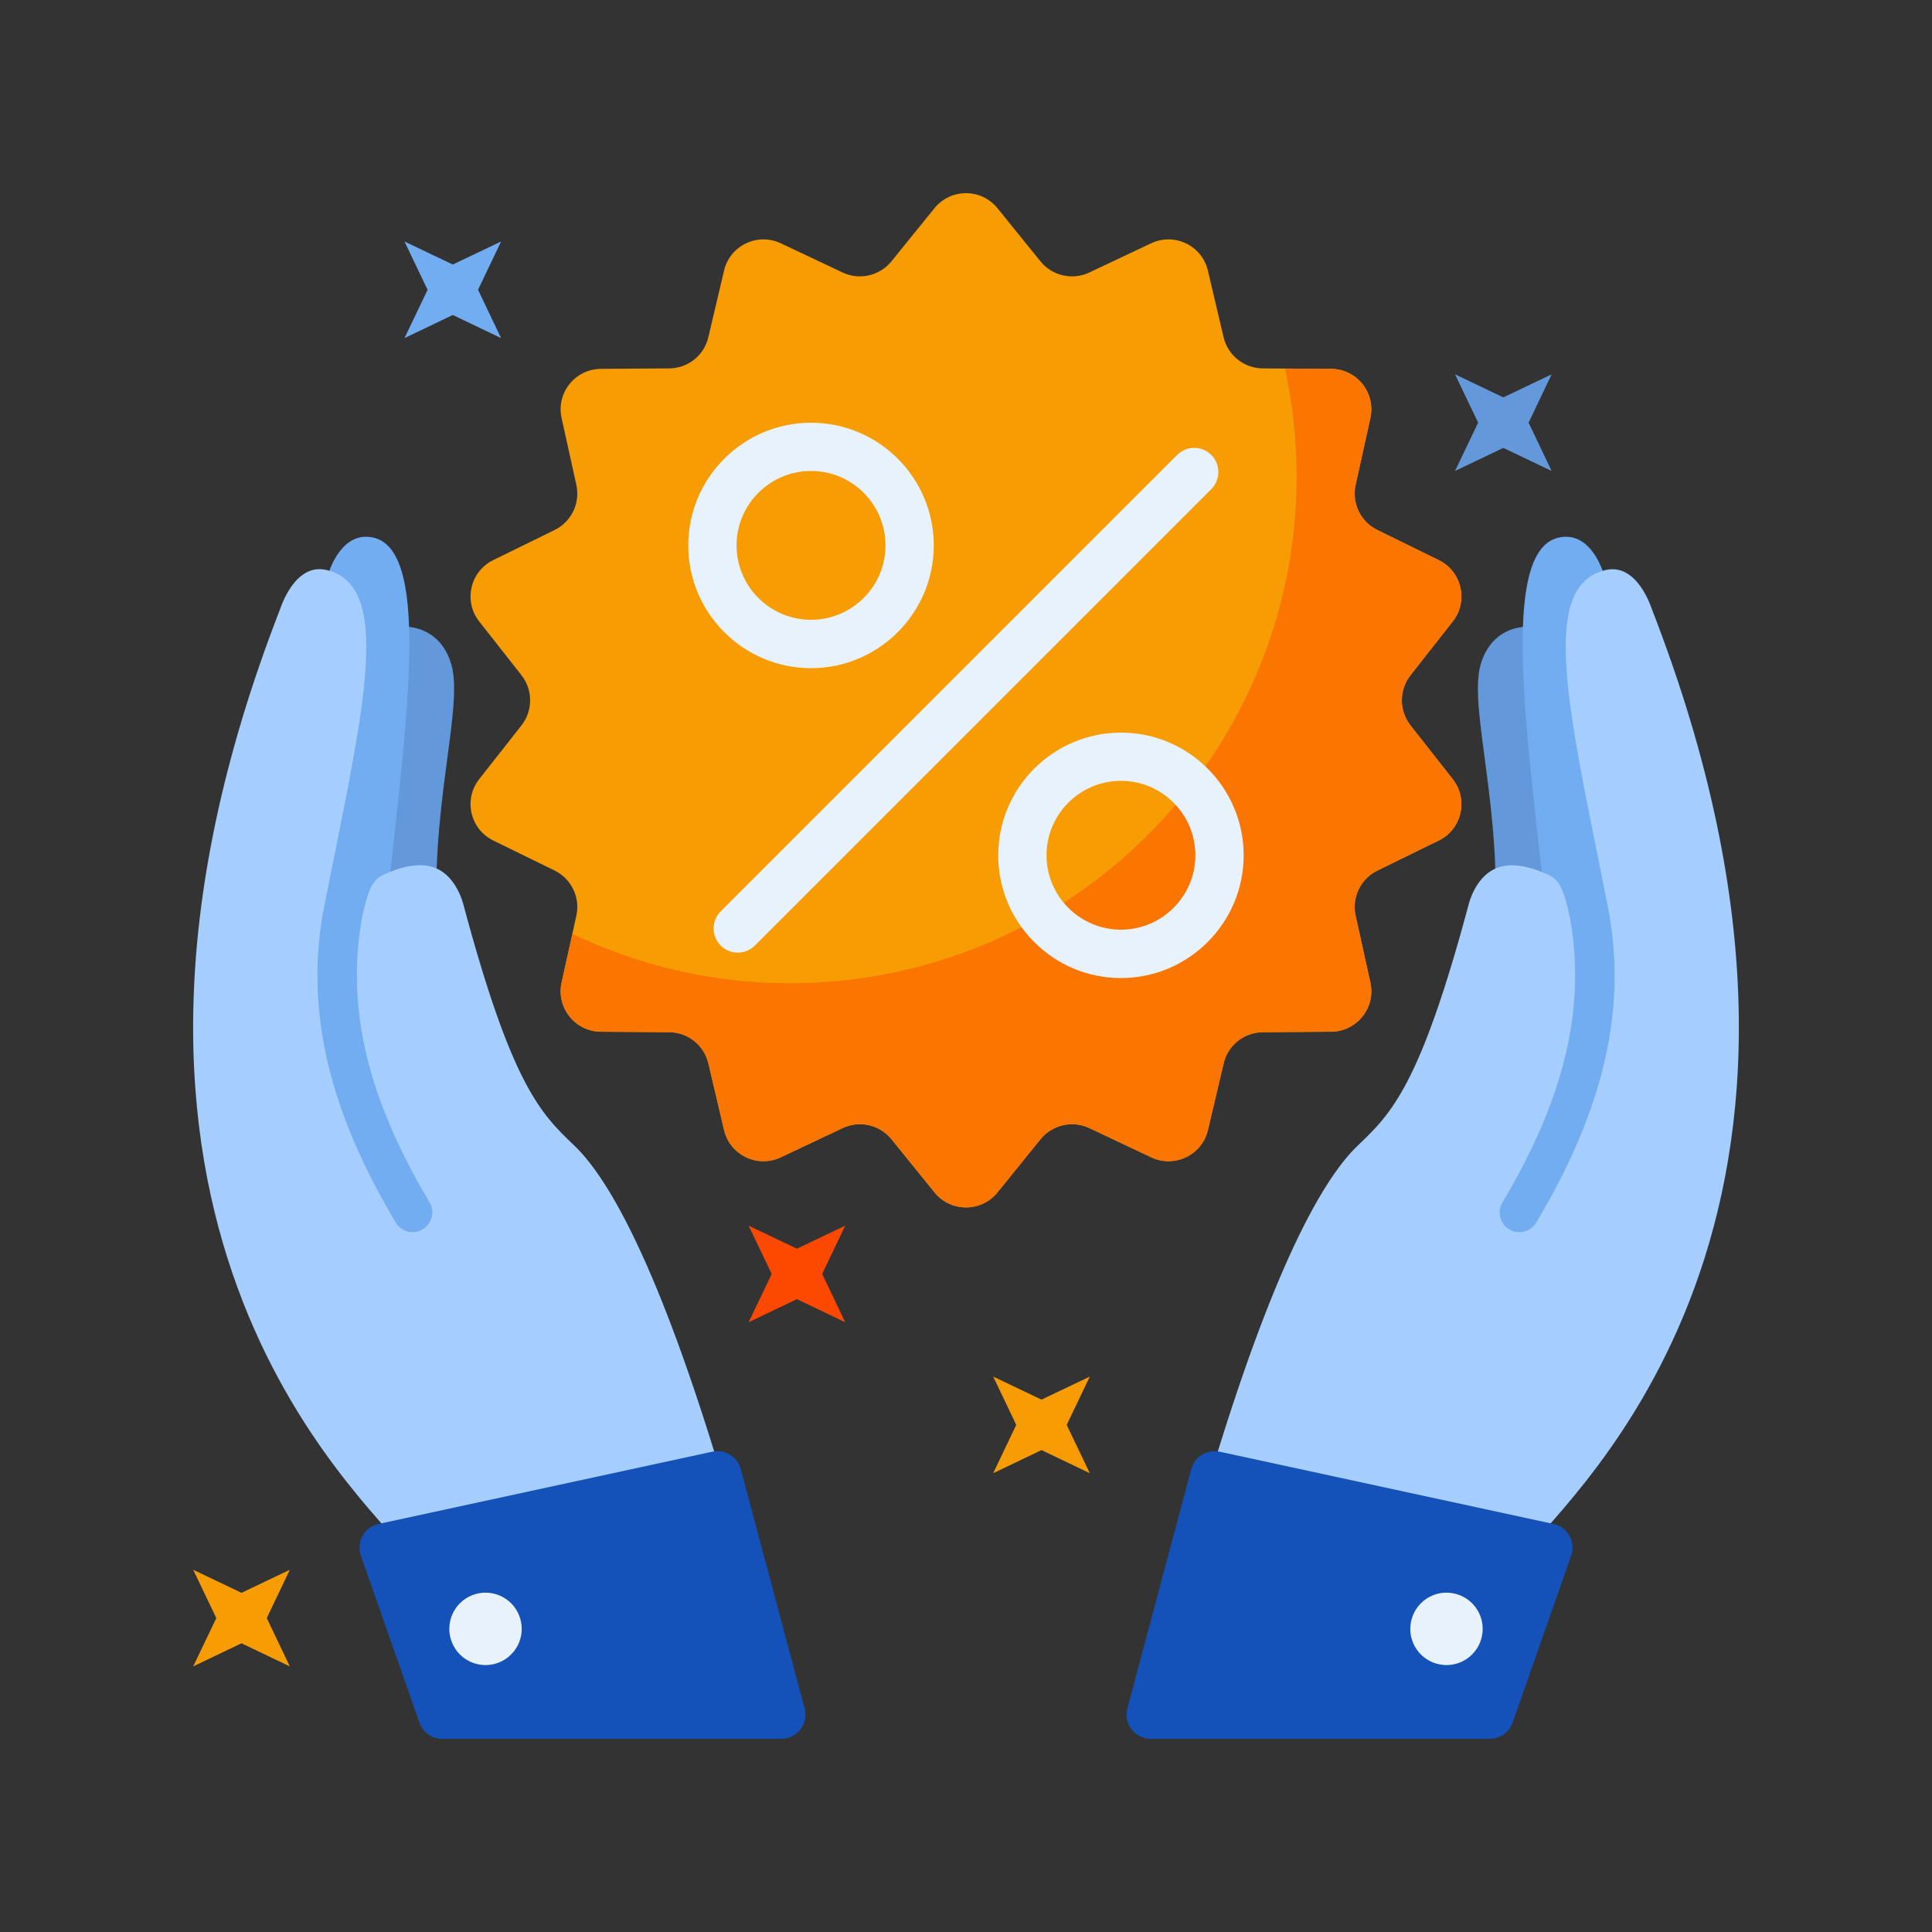 <svg width="160" height="160" viewBox="0 0 160 160" fill="none" xmlns="http://www.w3.org/2000/svg">
<rect x="0" y="0" width="160" height="160" fill="#333333" stroke="none"/>
<path d="M82.605 17.242L86.169 21.645C87.142 22.848 88.813 23.226 90.214 22.566L95.334 20.147C97.267 19.238 99.546 20.333 100.032 22.413L101.331 27.923C101.683 29.427 103.027 30.496 104.57 30.509L110.234 30.547C112.371 30.56 113.946 32.538 113.485 34.624L112.262 40.16C111.93 41.67 112.672 43.213 114.061 43.891L119.149 46.387C121.062 47.328 121.626 49.792 120.307 51.469L116.806 55.923C115.853 57.139 115.853 58.854 116.806 60.07L120.307 64.525C121.626 66.202 121.062 68.672 119.149 69.606L114.061 72.096C112.672 72.774 111.93 74.323 112.262 75.834L113.485 81.363C113.946 83.45 112.365 85.427 110.234 85.44L104.57 85.478C103.021 85.491 101.683 86.554 101.331 88.064L100.032 93.581C99.546 95.654 97.261 96.755 95.334 95.84L90.214 93.421C88.819 92.762 87.149 93.139 86.169 94.342L82.605 98.746C81.261 100.403 78.733 100.403 77.389 98.746L73.824 94.342C72.851 93.139 71.181 92.762 69.779 93.421L64.659 95.84C62.726 96.755 60.448 95.654 59.962 93.581L58.662 88.064C58.31 86.56 56.966 85.491 55.424 85.478L49.76 85.44C47.622 85.427 46.048 83.443 46.509 81.363L47.731 75.834C48.064 74.323 47.322 72.781 45.933 72.096L40.845 69.606C38.931 68.666 38.368 66.195 39.686 64.525L43.187 60.07C44.141 58.854 44.141 57.139 43.187 55.923L39.686 51.469C38.368 49.792 38.931 47.322 40.845 46.387L45.933 43.891C47.322 43.206 48.064 41.664 47.731 40.16L46.509 34.624C46.048 32.538 47.629 30.56 49.76 30.547L55.424 30.509C56.973 30.496 58.31 29.434 58.662 27.923L59.962 22.413C60.448 20.333 62.733 19.238 64.659 20.147L69.779 22.566C71.174 23.226 72.845 22.848 73.824 21.645L77.389 17.242C78.733 15.584 81.261 15.584 82.605 17.242Z" fill="#F89C04"/>
<path d="M116.813 60.07C115.859 58.854 115.859 57.139 116.813 55.923L120.314 51.469C121.632 49.792 121.069 47.322 119.155 46.387L114.067 43.891C112.679 43.206 111.936 41.664 112.269 40.16L113.491 34.624C113.952 32.538 112.371 30.56 110.24 30.547L106.413 30.522C107.034 33.395 107.379 36.371 107.379 39.43C107.379 62.624 88.576 81.427 65.383 81.427C58.938 81.427 52.864 79.936 47.405 77.344L46.515 81.37C46.055 83.456 47.635 85.434 49.767 85.446L55.431 85.485C56.979 85.498 58.317 86.56 58.669 88.07L59.968 93.587C60.455 95.661 62.739 96.762 64.666 95.846L69.786 93.427C71.181 92.768 72.851 93.146 73.831 94.349L77.395 98.752C78.739 100.41 81.267 100.41 82.611 98.752L86.176 94.349C87.149 93.146 88.819 92.768 90.221 93.427L95.341 95.846C97.274 96.762 99.552 95.661 100.039 93.587L101.338 88.07C101.69 86.566 103.034 85.498 104.576 85.485L110.24 85.446C112.378 85.434 113.952 83.45 113.491 81.37L112.269 75.84C111.936 74.33 112.679 72.787 114.067 72.102L119.155 69.613C121.069 68.672 121.632 66.202 120.314 64.531L116.813 60.077V60.07Z" fill="#FB7600"/>
<path d="M61.101 78.893C60.589 78.893 60.077 78.701 59.686 78.304C58.905 77.523 58.905 76.256 59.686 75.475L97.485 37.677C98.265 36.896 99.533 36.896 100.313 37.677C101.094 38.458 101.094 39.725 100.313 40.506L62.515 78.304C62.125 78.694 61.613 78.893 61.101 78.893Z" fill="#E7F2FC"/>
<path d="M92.832 80.998C87.226 80.998 82.669 76.435 82.669 70.835C82.669 65.235 87.232 60.672 92.832 60.672C98.432 60.672 102.995 65.235 102.995 70.835C102.995 76.435 98.432 80.998 92.832 80.998ZM92.832 64.666C89.434 64.666 86.669 67.43 86.669 70.829C86.669 74.227 89.434 76.992 92.832 76.992C96.231 76.992 98.995 74.227 98.995 70.829C98.995 67.43 96.231 64.666 92.832 64.666Z" fill="#E7F2FC"/>
<path d="M67.168 55.334C61.562 55.334 56.998 50.771 56.998 45.171C56.998 39.571 61.562 35.008 67.168 35.008C72.775 35.008 77.331 39.571 77.331 45.171C77.331 50.771 72.768 55.334 67.168 55.334ZM67.168 39.002C63.77 39.002 60.998 41.767 60.998 45.165C60.998 48.563 63.763 51.328 67.168 51.328C70.573 51.328 73.331 48.563 73.331 45.165C73.331 41.767 70.567 39.002 67.168 39.002Z" fill="#E7F2FC"/>
<path d="M129.408 52.672L131.13 63.43L133.811 80.954L124.269 108.87L118.061 102.656L123.738 77.517C124.519 67.194 121.594 58.707 122.611 55.066C123.552 51.706 126.848 51.206 129.408 52.672Z" fill="#6398DB"/>
<path d="M127.962 74.976C128.147 76.826 125.075 78.893 124.32 83.744C124.32 83.744 113.517 104.262 108.16 121.811C108.154 121.837 122.426 125.888 122.426 125.888C126.106 121.011 152.864 98.214 132.877 47.744C132.858 47.693 132.839 47.642 132.826 47.584C132.717 47.213 131.687 43.923 129.063 44.525C124.083 45.67 126.579 61.338 127.962 74.982V74.976Z" fill="#72ACF1"/>
<path d="M132.121 69.946C132.493 71.763 132.87 73.645 133.248 75.584C133.248 75.584 133.254 75.603 133.261 75.616C134.061 80.237 133.805 84.838 132.429 89.651C131.366 93.363 129.638 97.197 127.225 101.248C126.765 102.022 125.766 102.278 124.992 101.811C124.217 101.35 123.968 100.346 124.429 99.578C129.536 91.002 131.321 83.571 130.054 76.211C129.401 72.934 128.889 72.717 127.853 72.282C126.144 71.558 124.742 71.469 123.699 72C122.137 72.794 121.657 74.816 121.645 74.835C117.606 89.946 115.206 92.23 112.441 94.874C109.939 97.261 105.901 103.648 100.55 121.197C100.544 121.222 126.342 128.57 126.342 128.57C130.022 123.693 156.48 101.018 136.793 50.426C136.774 50.374 135.597 46.598 132.979 47.206C128 48.358 129.414 56.595 132.128 69.952L132.121 69.946Z" fill="#A5CDFD"/>
<path d="M98.656 121.664L93.363 141.485C93.024 142.752 93.984 144 95.296 144H123.379C124.23 144 124.986 143.462 125.267 142.662L130.118 128.826C130.515 127.693 129.83 126.464 128.653 126.208L101.011 120.224C99.968 120 98.931 120.627 98.656 121.664Z" fill="#1452B9"/>
<path d="M120.615 132.013C119.021 131.558 117.363 132.48 116.909 134.074C116.455 135.667 117.376 137.325 118.97 137.779C120.563 138.234 122.221 137.312 122.675 135.718C123.13 134.125 122.208 132.467 120.615 132.013Z" fill="#E7F2FC"/>
<path d="M30.592 52.672L28.871 63.43L26.189 80.954L35.731 108.87L41.939 102.656L36.263 77.517C35.482 67.194 38.407 58.707 37.389 55.066C36.448 51.706 33.152 51.206 30.592 52.672Z" fill="#6398DB"/>
<path d="M32.038 74.976C31.853 76.826 34.925 78.893 35.68 83.744C35.68 83.744 46.483 104.262 51.84 121.811C51.846 121.837 37.574 125.888 37.574 125.888C33.894 121.011 7.136 98.214 27.123 47.744C27.142 47.693 27.162 47.642 27.174 47.584C27.283 47.213 28.314 43.923 30.938 44.525C35.917 45.67 33.421 61.338 32.038 74.982V74.976Z" fill="#72ACF1"/>
<path d="M27.878 69.946C27.507 71.763 27.129 73.645 26.752 75.584C26.752 75.597 26.745 75.603 26.739 75.61C25.939 80.23 26.195 84.832 27.571 89.645C28.633 93.357 30.361 97.19 32.774 101.242C33.235 102.016 34.233 102.272 35.008 101.805C35.782 101.344 36.032 100.339 35.571 99.571C30.464 90.995 28.678 83.565 29.945 76.205C30.598 72.928 31.11 72.71 32.147 72.275C33.856 71.552 35.257 71.462 36.301 71.994C37.856 72.787 38.342 74.81 38.355 74.829C42.393 89.939 44.793 92.224 47.558 94.867C50.061 97.254 54.099 103.642 59.449 121.19C59.456 121.216 33.657 128.563 33.657 128.563C29.977 123.686 3.52 101.011 23.206 50.419C23.225 50.368 24.403 46.592 27.021 47.2C32 48.352 30.585 56.589 27.872 69.946H27.878Z" fill="#A5CDFD"/>
<path d="M61.344 121.664L66.637 141.485C66.976 142.752 66.016 144 64.704 144H36.621C35.77 144 35.014 143.462 34.733 142.662L29.882 128.826C29.485 127.693 30.17 126.464 31.347 126.208L58.989 120.224C60.032 120 61.069 120.627 61.344 121.664Z" fill="#1452B9"/>
<path d="M39.386 132.013C40.979 131.558 42.637 132.48 43.091 134.074C43.546 135.667 42.624 137.325 41.031 137.779C39.437 138.234 37.779 137.312 37.325 135.718C36.87 134.125 37.792 132.467 39.386 132.013Z" fill="#E7F2FC"/>
<path d="M16 130.003L17.914 134.003L16 138.003L20 136.09L24 138.003L22.093 134.003L24 130.003L20 131.91L16 130.003Z" fill="#F89C04"/>
<path d="M61.997 101.504L63.91 105.504L61.997 109.504L65.997 107.59L69.997 109.504L68.089 105.504L69.997 101.504L65.997 103.411L61.997 101.504Z" fill="#FD4900"/>
<path d="M82.253 114.003L84.16 118.003L82.253 122.003L86.253 120.09L90.253 122.003L88.339 118.003L90.253 114.003L86.253 115.91L82.253 114.003Z" fill="#F89C04"/>
<path d="M120.499 31.002L122.413 35.002L120.499 39.002L124.499 37.094L128.499 39.002L126.592 35.002L128.499 31.002L124.499 32.909L120.499 31.002Z" fill="#6398DB"/>
<path d="M33.498 20L35.411 24L33.498 28L37.498 26.086L41.498 28L39.59 24L41.498 20L37.498 21.907L33.498 20Z" fill="#72ACF1"/>
</svg>
